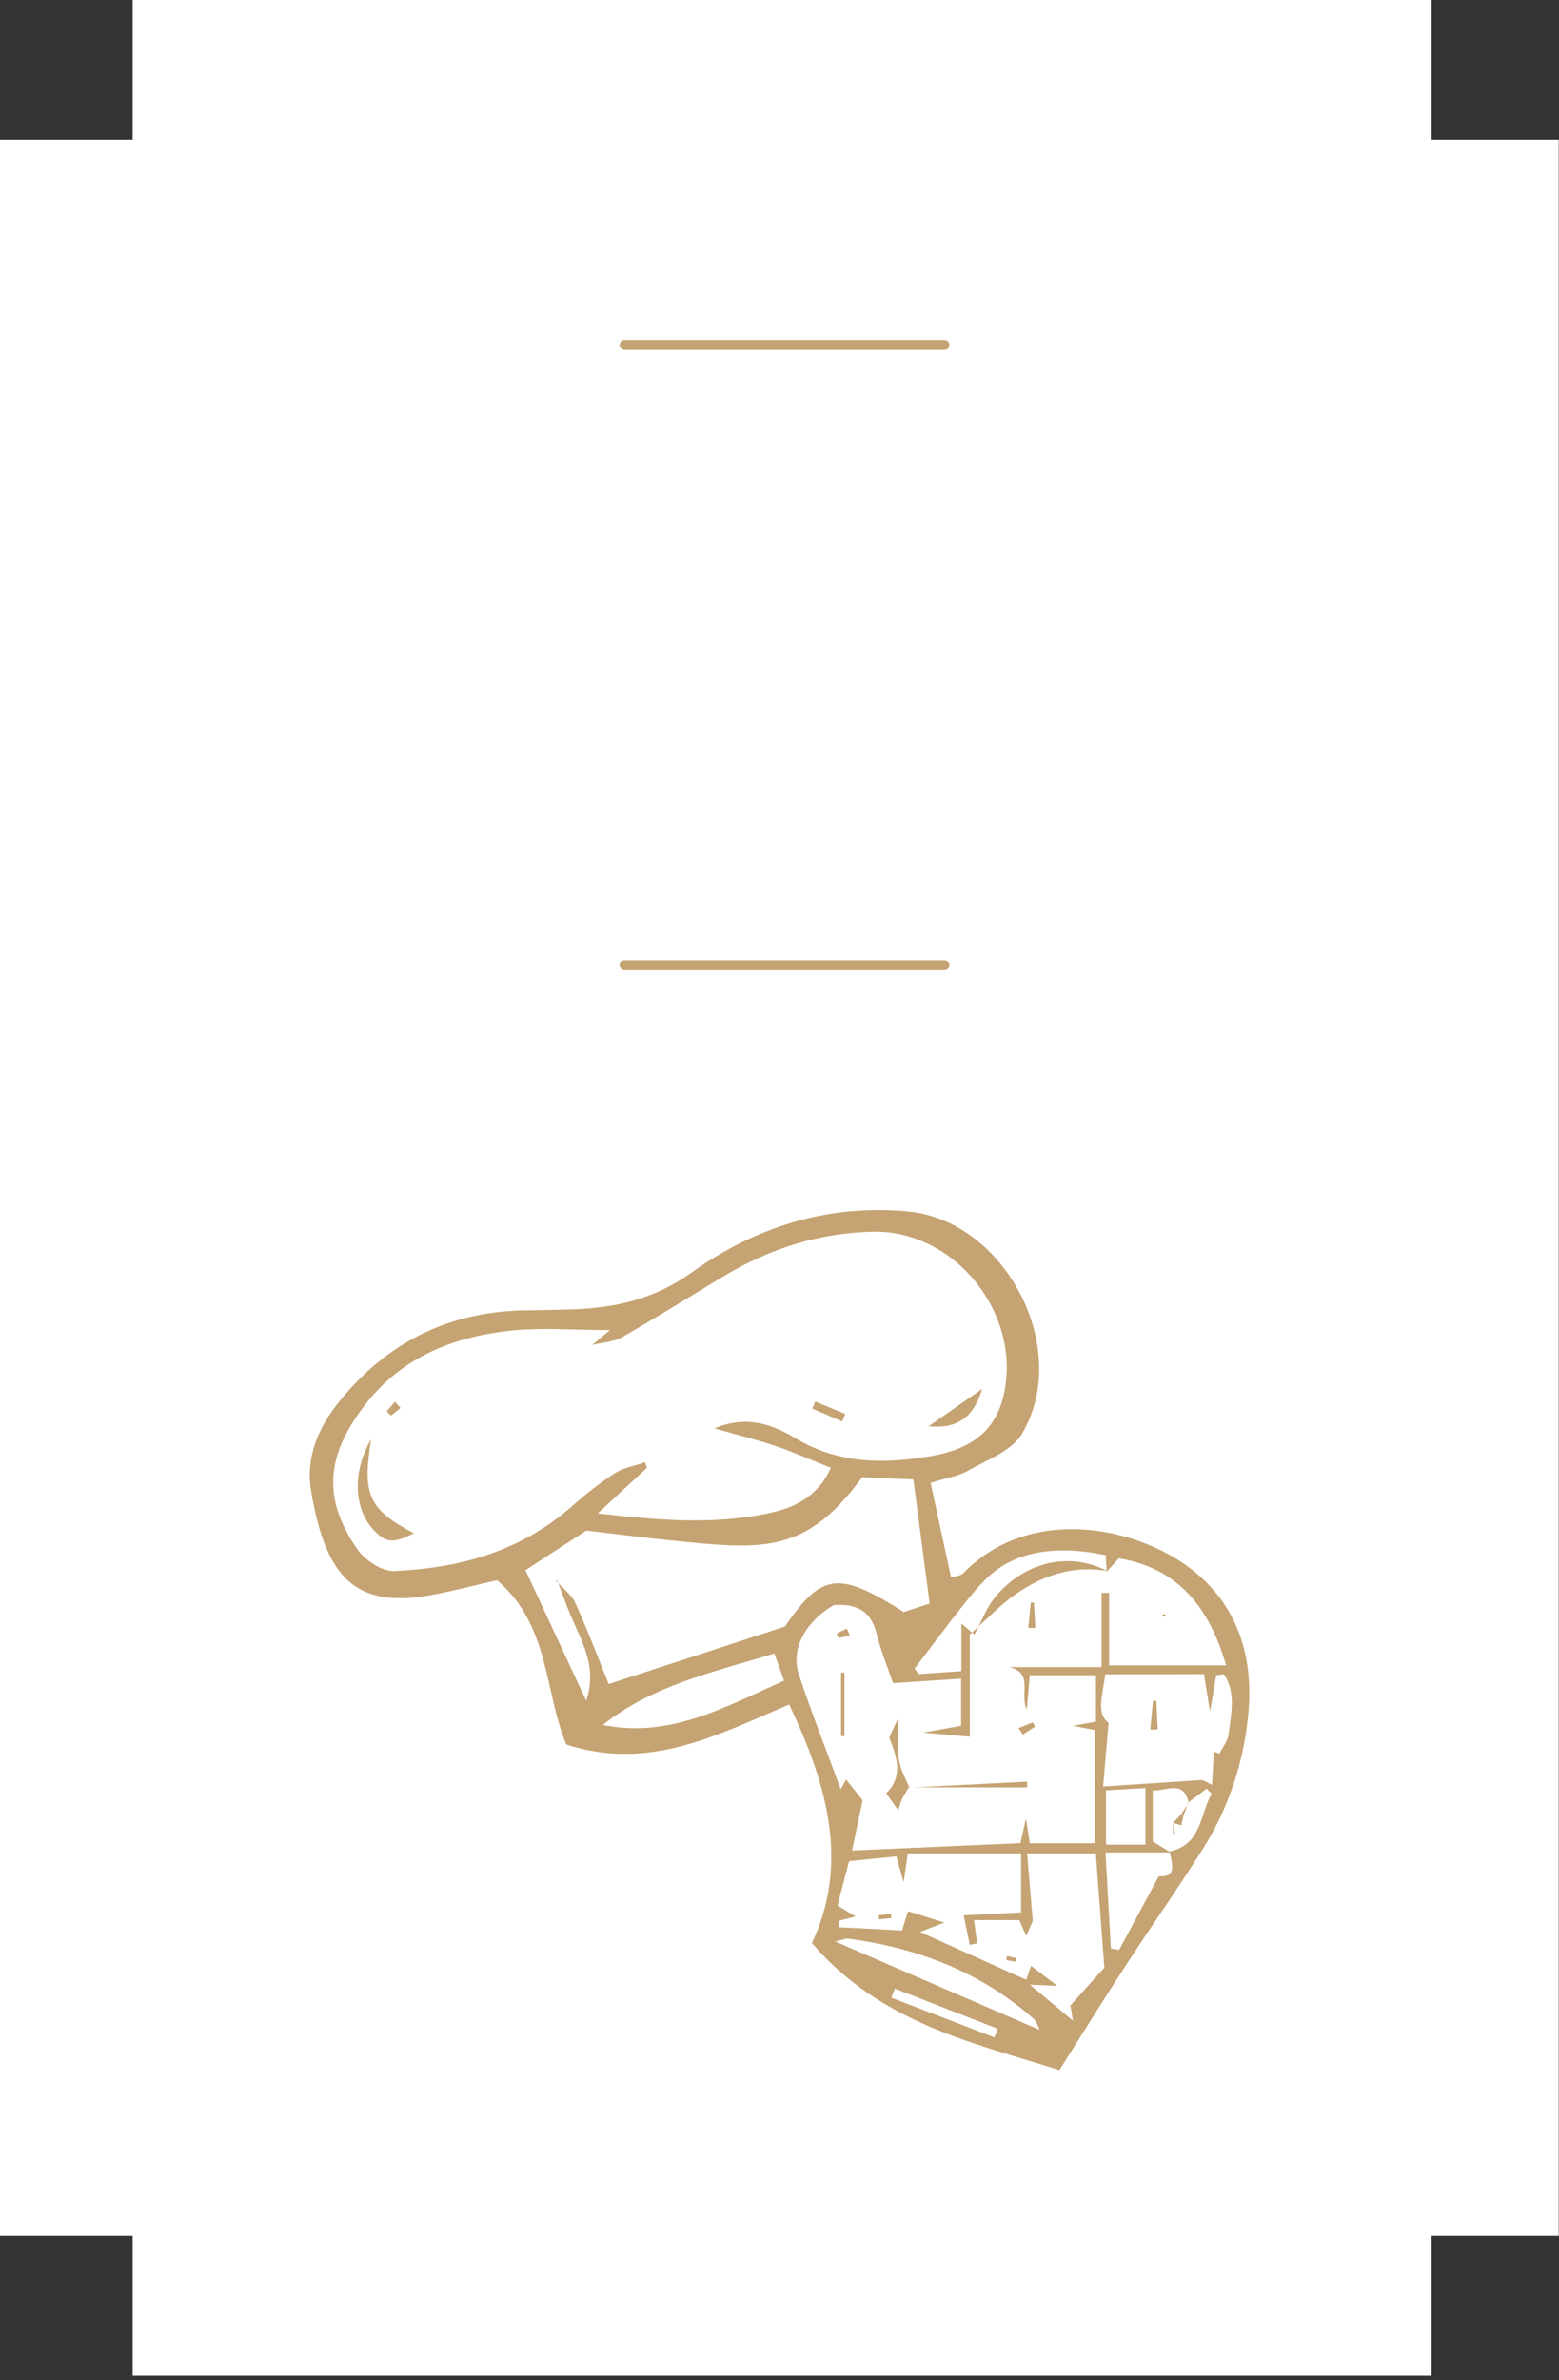 <svg width="156" height="238" viewBox="0 0 156 238" fill="none" xmlns="http://www.w3.org/2000/svg">
<rect x="0" y="0" width="156" height="238" fill="#333333" stroke="none"/>
<path fill-rule="evenodd" clip-rule="evenodd" d="M13.274 0H143.241V13.975H155.974V223.595H143.241V237.57H13.274V223.595H0V13.975H13.274V0Z" fill="white"/>
<line x1="62.5" y1="34.5" x2="94.5" y2="34.5" stroke="#C5A372" stroke-linecap="round"/>
<line x1="62.5" y1="96.5" x2="94.5" y2="96.5" stroke="#C5A372" stroke-linecap="round"/>
<g clip-path="url(#clip0_0_1)">
<path d="M106.009 207C97.215 204.238 88.115 202.276 81.241 194.305C85.03 186.292 82.743 178.401 78.972 170.448C71.926 173.413 65.033 177.152 56.675 174.452C54.455 169.175 55.02 162.502 49.74 158.018C47.906 158.437 45.748 158.99 43.571 159.421C35.581 161.014 32.619 157.815 31.141 149.15C30.552 145.712 31.858 142.723 34.011 140.072C38.818 134.155 45.012 131.129 52.628 131.031C54.259 131.012 55.897 130.982 57.528 130.92C61.753 130.754 65.555 129.856 69.216 127.242C75.587 122.673 82.933 120.385 90.862 121.141C100.667 122.076 107.302 134.955 102.243 143.399C101.225 145.103 98.742 145.982 96.841 147.077C95.897 147.618 94.738 147.778 93.119 148.282C93.799 151.413 94.468 154.513 95.173 157.76C95.823 157.551 96.166 157.539 96.338 157.367C102.881 150.607 113.085 152.569 118.641 156.493C123.614 160.005 125.472 165.282 124.914 171.315C124.466 176.168 122.97 180.738 120.376 184.865C117.929 188.752 115.274 192.509 112.766 196.36C110.589 199.687 108.504 203.057 106.009 207ZM118.898 180.246L118.941 180.289C118.457 178.019 116.899 179.034 115.354 179.053C115.354 180.892 115.354 182.577 115.354 184.145C116.059 184.576 116.599 184.914 117.145 185.246C115.035 185.246 112.932 185.246 110.62 185.246C110.822 188.825 110.988 191.833 111.16 194.84C111.436 194.89 111.705 194.939 111.981 194.988C113.275 192.589 114.569 190.191 115.949 187.632C117.31 187.657 117.58 187.202 117.022 185.148C120.278 184.459 120.051 181.439 121.241 179.366C121.075 179.2 120.904 179.028 120.738 178.862C120.125 179.317 119.512 179.778 118.898 180.246ZM104.15 203.039C104.242 203.1 104.341 203.162 104.334 203.156C104.334 203.156 104.212 203.131 104.089 203.113C103.875 202.694 103.758 202.165 103.433 201.876C98.129 197.19 91.825 194.791 84.902 193.863C84.613 193.826 84.301 193.979 83.559 194.139C90.764 197.258 97.454 200.148 104.15 203.039ZM55.725 158.154C56.356 158.867 57.197 159.482 57.577 160.313C58.779 162.963 59.815 165.7 60.913 168.4C66.671 166.524 72.551 164.605 78.536 162.656C82.228 157.287 83.884 157.047 90.433 161.198C91.322 160.903 92.34 160.571 93.027 160.349C92.469 156.093 91.954 152.182 91.396 147.938C89.77 147.864 87.968 147.784 86.275 147.711C82.737 152.514 79.689 154.408 74.796 154.537C72.368 154.599 69.921 154.304 67.492 154.07C64.365 153.762 61.256 153.35 58.674 153.049C56.16 154.685 54.216 155.952 52.579 157.016C54.59 161.333 56.553 165.54 58.662 170.073C59.809 166.647 58.172 164.083 57.055 161.426C56.596 160.331 56.209 159.212 55.786 158.105C55.786 158.098 55.725 158.154 55.725 158.154ZM110.736 157.17C110.706 156.604 110.675 156.038 110.644 155.521C105.659 154.451 101.649 155.146 98.938 157.631C97.847 158.633 96.921 159.827 96.001 160.995C94.474 162.92 93.014 164.895 91.524 166.844C91.653 167.029 91.788 167.219 91.917 167.404C93.278 167.312 94.639 167.219 96.203 167.115C96.203 165.343 96.203 163.849 96.203 162.361C96.639 162.723 97.074 163.08 97.509 163.443C98.202 162.17 98.711 160.743 99.619 159.654C102.335 156.401 106.708 155.017 110.792 157.09C107.419 156.512 104.384 157.508 101.673 159.384C100.005 160.54 98.595 162.065 97.037 163.455C97.037 166.641 97.037 169.993 97.037 173.671C95.7 173.554 94.204 173.419 92.377 173.259C93.904 172.982 95.063 172.773 96.172 172.576C96.172 170.922 96.172 169.624 96.172 167.865C93.842 168.019 91.708 168.154 89.36 168.308C88.857 166.82 88.152 165.128 87.722 163.369C87.14 160.989 85.576 160.356 83.448 160.497C80.585 162.158 79.094 164.901 79.941 167.459C81.179 171.199 82.633 174.87 84.123 178.917C84.442 178.351 84.613 178.05 84.669 177.952C85.251 178.684 85.858 179.446 86.318 180.024C85.963 181.71 85.631 183.284 85.257 185.049C90.923 184.803 96.448 184.557 102.108 184.311C102.305 183.444 102.47 182.681 102.66 181.839C102.783 182.657 102.9 183.407 103.041 184.323C105.236 184.323 107.327 184.323 109.571 184.323C109.571 180.473 109.571 176.771 109.571 173.001C108.829 172.859 108.167 172.73 107.376 172.576C108.216 172.423 108.897 172.3 109.669 172.158C109.669 170.559 109.669 169.083 109.669 167.521C107.333 167.521 105.242 167.521 103.041 167.521C102.942 168.708 102.857 169.679 102.752 170.922C101.961 169.501 103.513 167.312 100.98 166.703C103.93 166.703 106.873 166.703 110.227 166.703C110.227 164.033 110.227 161.659 110.227 159.279C110.479 159.279 110.724 159.279 110.976 159.279C110.976 161.715 110.976 164.156 110.976 166.537C115.041 166.537 118.763 166.537 122.694 166.537C121.032 160.841 117.991 156.838 111.957 155.823C111.546 156.272 111.141 156.721 110.736 157.17ZM59.275 134.487L59.196 134.543C59.766 134.063 60.336 133.589 61.035 133.005C57.491 133.005 54.222 132.722 51.021 133.067C45.502 133.663 40.425 135.637 36.838 140.09C32.416 145.583 32.331 149.949 35.758 154.925C36.507 156.013 38.211 157.145 39.425 157.096C45.968 156.831 52.094 155.134 57.184 150.663C58.564 149.451 60.005 148.295 61.544 147.305C62.415 146.745 63.543 146.573 64.549 146.222C64.61 146.407 64.672 146.597 64.727 146.782C63.267 148.135 61.808 149.488 59.809 151.339C66.174 152.065 71.809 152.514 77.414 151.204C79.8 150.644 81.921 149.463 83.142 146.782C81.204 146.007 79.45 145.22 77.635 144.605C75.758 143.971 73.833 143.498 71.491 142.833C74.685 141.486 77.285 142.421 79.609 143.824C83.951 146.437 88.587 146.4 93.254 145.589C96.442 145.029 99.281 143.627 100.293 140.035C102.587 131.861 95.799 122.974 87.318 123.165C82.001 123.281 77.077 124.831 72.521 127.556C69.105 129.598 65.739 131.72 62.286 133.688C61.422 134.192 60.293 134.235 59.275 134.487ZM107.106 200.542C108.486 199.004 109.639 197.725 110.503 196.766C110.197 192.639 109.933 189.047 109.657 185.344C107.333 185.344 105.242 185.344 102.777 185.344C102.967 187.632 103.145 189.736 103.341 192.085C103.225 192.343 102.973 192.928 102.685 193.58C102.409 192.952 102.182 192.442 101.992 192.005C100.434 192.005 99.036 192.005 97.454 192.005C97.583 192.903 97.687 193.61 97.785 194.324C97.534 194.373 97.289 194.422 97.037 194.478C96.835 193.506 96.639 192.534 96.43 191.532C98.65 191.415 100.404 191.329 102.176 191.236C102.176 189.078 102.176 187.288 102.176 185.344C98.294 185.344 94.609 185.344 90.838 185.344C90.678 186.458 90.568 187.214 90.421 188.229C90.132 187.196 89.924 186.458 89.697 185.633C88.017 185.806 86.527 185.953 84.963 186.113C84.552 187.688 84.196 189.047 83.804 190.541C84.436 190.929 84.963 191.255 85.594 191.648C84.963 191.814 84.442 191.95 83.921 192.079C83.927 192.294 83.933 192.503 83.939 192.719C86.073 192.829 88.207 192.94 90.261 193.045C90.598 191.974 90.77 191.427 90.868 191.12C92.095 191.501 93.26 191.87 94.492 192.251C93.622 192.589 92.849 192.885 92.064 193.192C95.719 194.84 99.177 196.396 102.691 197.977C102.838 197.553 103.004 197.061 103.169 196.581C103.985 197.202 104.678 197.725 105.806 198.586C104.807 198.543 104.316 198.518 103.053 198.463C104.647 199.798 105.726 200.696 107.364 202.067C107.168 200.942 107.112 200.603 107.106 200.542ZM110.602 167.422C110.313 169.55 109.669 171.371 110.927 172.269C110.736 174.52 110.577 176.371 110.381 178.647C114.017 178.407 117.065 178.21 120.339 177.995C120.358 178.001 120.707 178.185 121.284 178.487C121.351 177.164 121.406 176.15 121.455 175.141C121.646 175.215 121.83 175.295 122.02 175.369C122.332 174.729 122.847 174.114 122.933 173.443C123.191 171.383 123.706 169.224 122.467 167.416C122.21 167.447 121.958 167.478 121.701 167.508C121.517 168.566 121.333 169.63 121.075 171.149C120.824 169.6 120.652 168.529 120.474 167.404C117.138 167.422 114.017 167.422 110.602 167.422ZM60.318 172.49C67.039 173.849 72.533 170.7 78.457 168.062C78.107 167.084 77.831 166.303 77.488 165.343C71.356 167.219 65.316 168.505 60.318 172.49ZM114.612 178.8C113.018 178.893 111.797 178.966 110.669 179.034C110.669 181.088 110.669 182.743 110.669 184.459C112.086 184.459 113.244 184.459 114.612 184.459C114.612 182.638 114.612 180.971 114.612 178.8ZM89.537 198.857C89.421 199.158 89.305 199.459 89.188 199.761C92.628 201.083 96.062 202.412 99.502 203.734C99.613 203.445 99.723 203.162 99.833 202.873C96.406 201.538 92.972 200.197 89.537 198.857Z" fill="#C5A372"/>
<path d="M37.144 143.904C36.206 149.507 36.93 150.964 41.412 153.32C39.377 154.359 38.604 154.298 37.39 152.994C35.421 150.909 35.213 147.207 37.144 143.904Z" fill="#C5A372"/>
<path d="M98.282 138.885C97.424 141.745 95.78 142.901 92.923 142.625C94.689 141.394 96.547 140.097 98.282 138.885Z" fill="#C5A372"/>
<path d="M84.27 142.139C83.277 141.714 82.277 141.284 81.284 140.859C81.382 140.626 81.48 140.386 81.578 140.152C82.578 140.564 83.577 140.982 84.577 141.394C84.472 141.64 84.368 141.886 84.27 142.139Z" fill="#C5A372"/>
<path d="M40.082 140.792C39.757 141.044 39.438 141.302 39.113 141.554C38.972 141.413 38.831 141.271 38.696 141.13C38.972 140.81 39.248 140.49 39.524 140.171C39.708 140.386 39.898 140.589 40.082 140.792Z" fill="#C5A372"/>
<path d="M59.276 134.488C59.251 134.506 59.22 134.525 59.196 134.543C59.196 134.549 59.276 134.488 59.276 134.488Z" fill="#C5A372"/>
<path d="M90.942 178.733C90.715 179.121 90.458 179.49 90.267 179.896C90.102 180.252 90.01 180.652 89.881 181.027C89.489 180.474 89.09 179.908 88.673 179.324C90.31 177.743 89.863 175.892 88.98 173.764C89.182 173.321 89.489 172.638 89.801 171.949C89.808 171.962 89.906 172.054 89.906 172.152C89.918 173.444 89.783 174.754 89.961 176.021C90.096 176.962 90.629 177.847 90.991 178.764C90.997 178.758 90.942 178.733 90.942 178.733Z" fill="#C5A372"/>
<path d="M90.997 178.758C94.928 178.561 98.859 178.358 102.783 178.161C102.783 178.352 102.783 178.542 102.783 178.733C98.834 178.733 94.885 178.733 90.936 178.733L90.997 178.758Z" fill="#C5A372"/>
<path d="M84.497 167.244C84.497 169.366 84.497 171.482 84.497 173.604C84.387 173.604 84.276 173.61 84.16 173.61C84.16 171.5 84.16 169.385 84.16 167.275C84.276 167.263 84.387 167.257 84.497 167.244Z" fill="#C5A372"/>
<path d="M103.464 160.258C103.507 161.106 103.556 161.955 103.599 162.798C103.366 162.791 103.127 162.791 102.894 162.785C102.979 161.937 103.059 161.094 103.145 160.245C103.249 160.258 103.36 160.258 103.464 160.258Z" fill="#C5A372"/>
<path d="M101.925 172.804C102.397 172.614 102.869 172.423 103.347 172.232C103.421 172.374 103.494 172.521 103.568 172.663C103.157 172.927 102.746 173.192 102.335 173.456C102.194 173.235 102.059 173.019 101.925 172.804Z" fill="#C5A372"/>
<path d="M85.031 163.523C84.656 163.616 84.282 163.714 83.908 163.806C83.847 163.646 83.792 163.486 83.731 163.327C84.068 163.167 84.405 163.013 84.742 162.853C84.834 163.074 84.932 163.296 85.031 163.523Z" fill="#C5A372"/>
<path d="M116.305 161.592C116.329 161.531 116.354 161.414 116.391 161.414C116.47 161.408 116.55 161.451 116.636 161.481C116.611 161.543 116.581 161.666 116.556 161.666C116.47 161.666 116.384 161.623 116.305 161.592Z" fill="#C5A372"/>
<path d="M55.786 158.099C55.682 158.019 55.578 157.939 55.614 157.97C55.59 157.933 55.657 158.043 55.725 158.16C55.725 158.154 55.786 158.099 55.786 158.099Z" fill="#C5A372"/>
<path d="M89.201 191.803C88.79 191.846 88.385 191.889 87.974 191.932C87.962 191.79 87.95 191.655 87.931 191.513C88.342 191.477 88.747 191.434 89.158 191.397C89.176 191.532 89.188 191.667 89.201 191.803Z" fill="#C5A372"/>
<path d="M100.784 195.585C101.078 195.665 101.379 195.745 101.673 195.819C101.649 195.936 101.63 196.052 101.606 196.163C101.305 196.108 100.999 196.059 100.698 196.003C100.723 195.868 100.753 195.726 100.784 195.585Z" fill="#C5A372"/>
<path d="M115.103 172.958C115.195 171.998 115.287 171.045 115.373 170.086C115.483 170.08 115.599 170.073 115.71 170.067C115.753 171.027 115.802 171.986 115.845 172.946C115.599 172.952 115.348 172.958 115.103 172.958Z" fill="#C5A372"/>
<path d="M118.206 181.396C118.451 181.027 118.696 180.658 118.948 180.289L118.905 180.246C118.745 180.695 118.58 181.138 118.42 181.587L118.206 181.396Z" fill="#C5A372"/>
<path d="M118.414 181.587C118.353 181.876 118.291 182.165 118.212 182.534C117.911 182.442 117.647 182.362 117.39 182.282L117.384 182.294C117.66 181.993 117.936 181.698 118.206 181.396C118.206 181.396 118.414 181.587 118.414 181.587Z" fill="#C5A372"/>
<path d="M117.39 182.282C117.451 182.645 117.513 183.008 117.574 183.37C117.513 183.377 117.445 183.389 117.384 183.395C117.384 183.026 117.384 182.663 117.384 182.294L117.39 182.282Z" fill="#C5A372"/>
</g>
<defs>
<clipPath id="clip0_0_1">
<rect width="94" height="86" fill="white" transform="translate(31 121)"/>
</clipPath>
</defs>
</svg>
